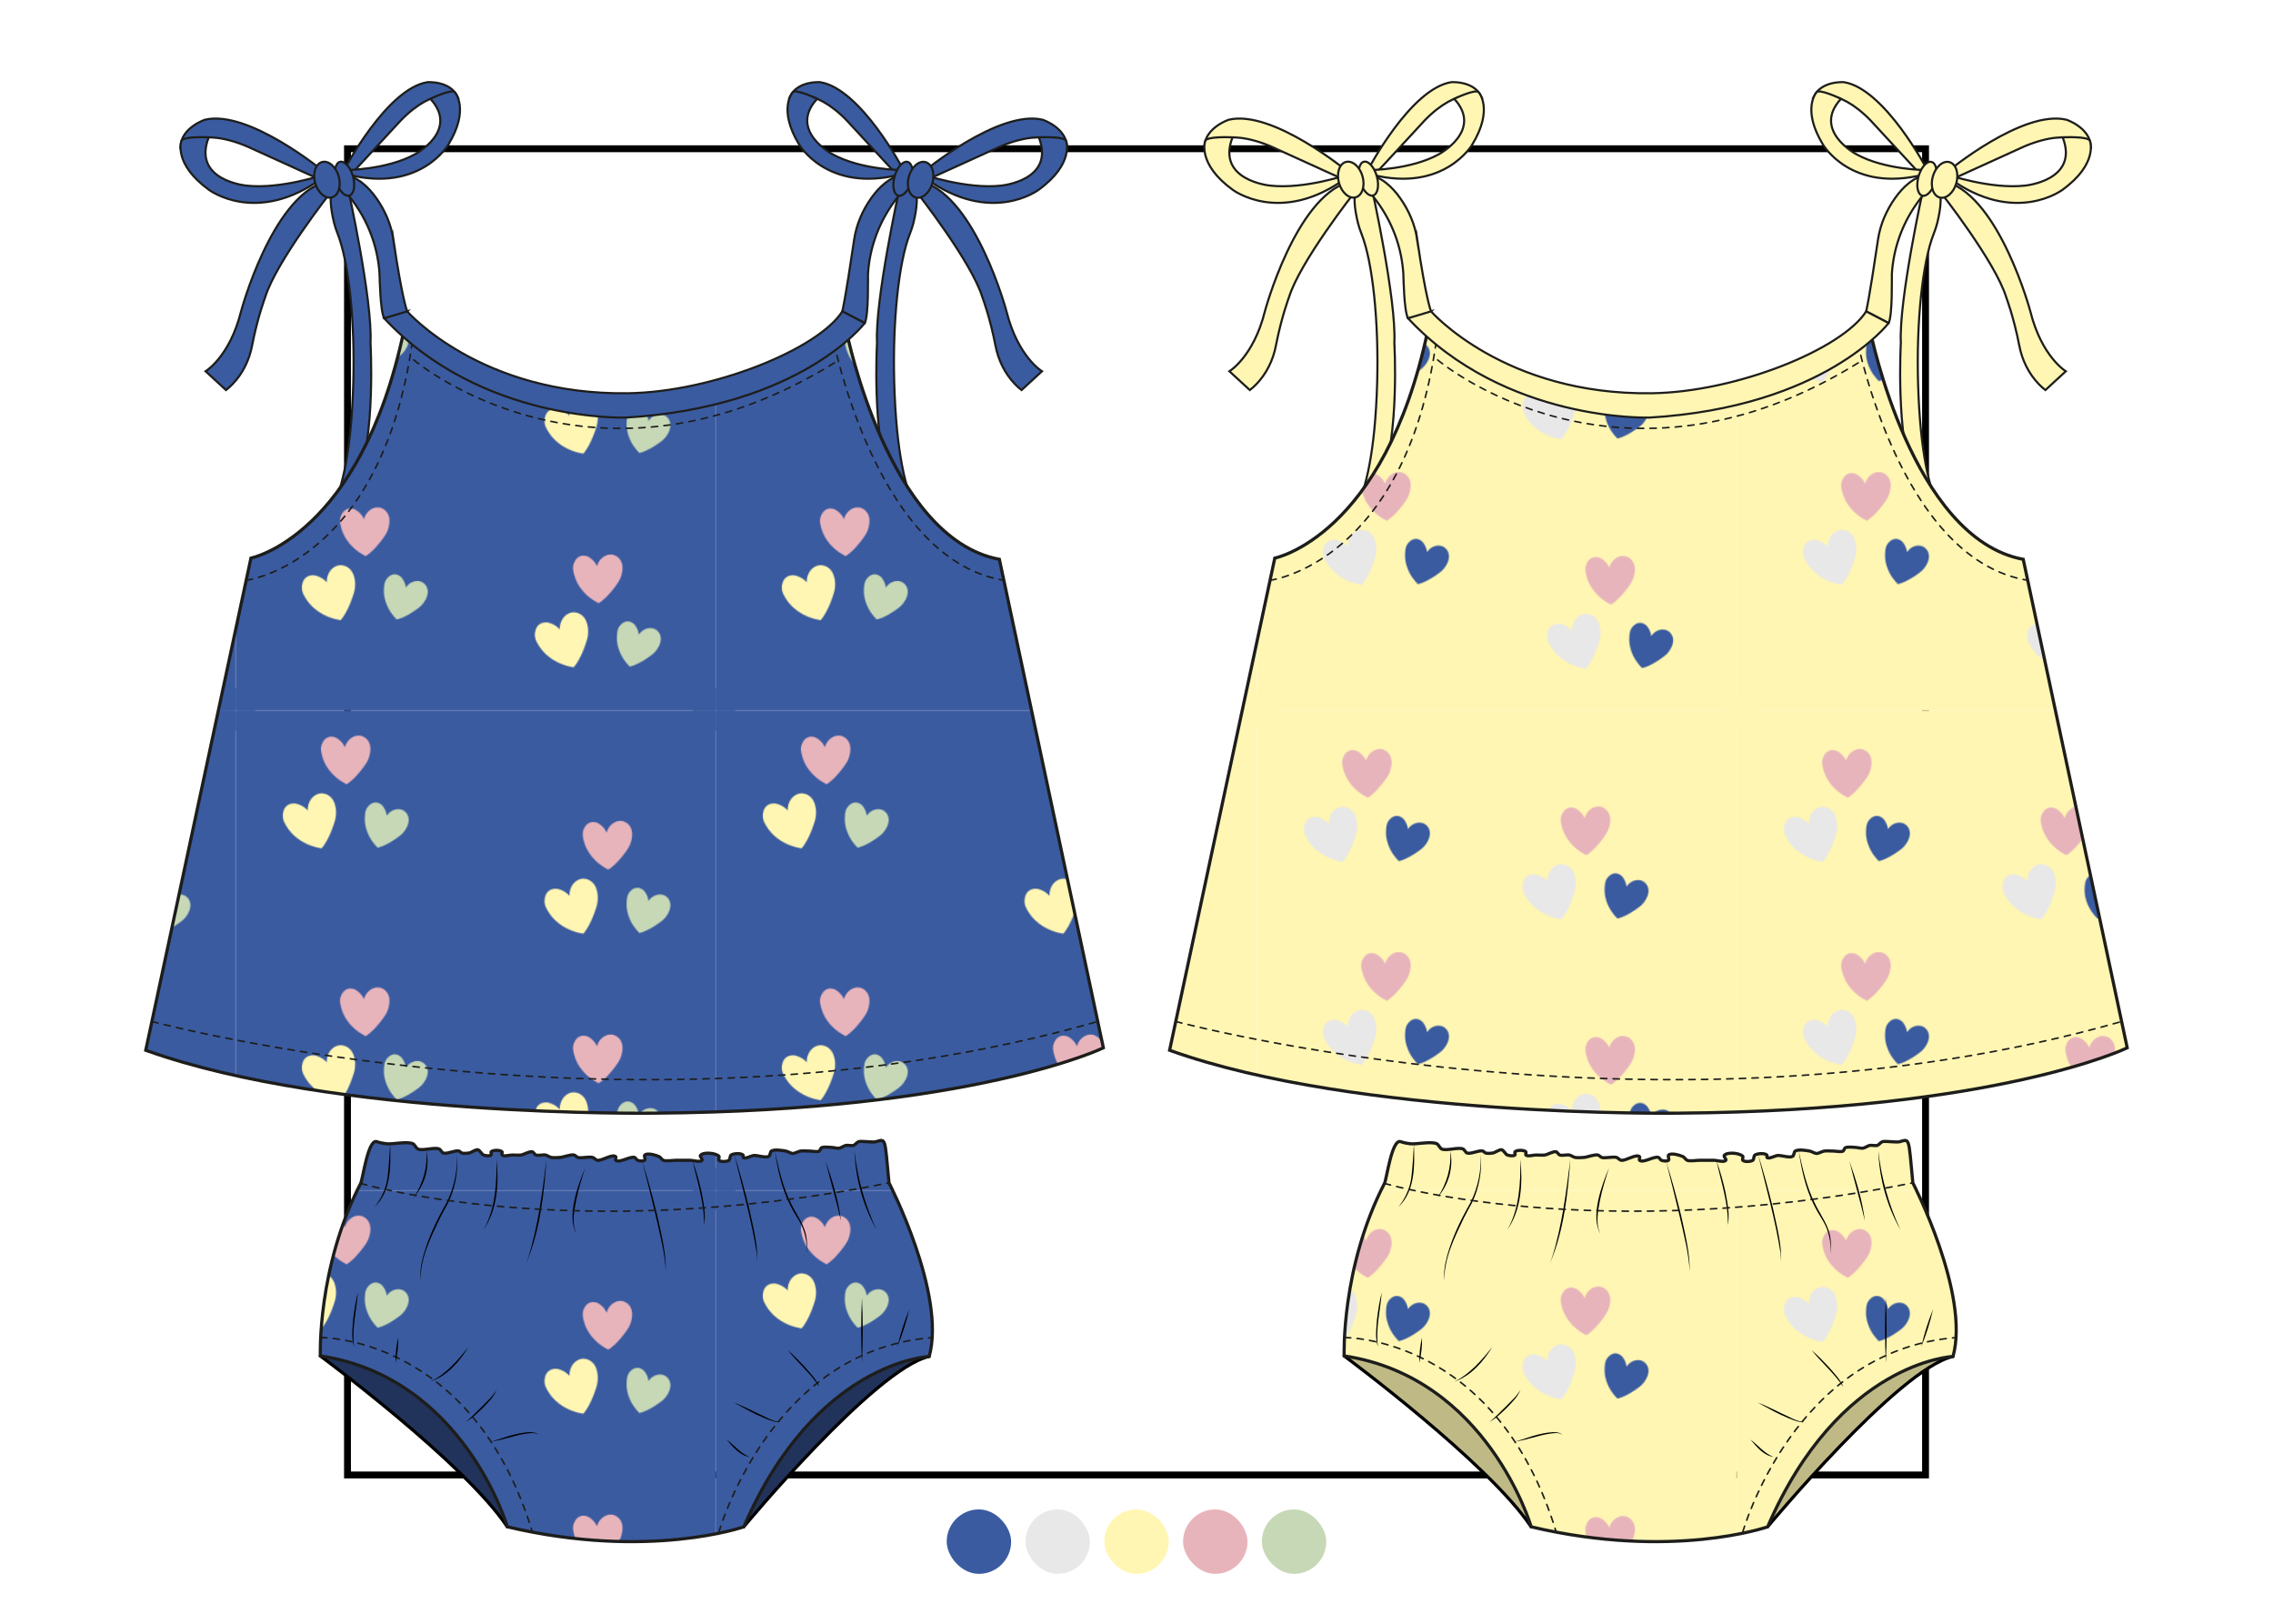 <?xml version="1.0" encoding="UTF-8"?> <svg xmlns="http://www.w3.org/2000/svg" xmlns:xlink="http://www.w3.org/1999/xlink" id="miniatura" viewBox="0 0 730.97 522.12"><defs><pattern id="Motivo_nuevo_3" data-name="Motivo nuevo 3" x="0" y="0" width="453.54" height="453.54" patternTransform="translate(-5924.37 -2395.45) scale(.34)" patternUnits="userSpaceOnUse" viewBox="0 0 453.54 453.54"><g><rect width="453.54" height="453.54" fill="none"></rect><rect x="440.31" y="438.42" width="487.15" height="484.09" fill="#fff6b3"></rect><rect x="-13.23" y="438.42" width="487.15" height="484.09" fill="#fff6b3"></rect><rect x="-466.77" y="438.42" width="487.15" height="484.09" fill="#fff6b3"></rect><rect x="440.31" y="-15.12" width="487.15" height="484.09" fill="#fff6b3"></rect><g><rect x="-13.23" y="-15.12" width="487.15" height="484.09" fill="#fff6b3"></rect><path d="M102.78,46.81c1.98-7.27,8.39-11.69,14.3-10.89,1.75.24,3.24.9,4.49,1.73,3.34,2.23,5.2,6.07,5.32,10.09.04,1.2-.01,2.52-.19,3.92-.67,5.23-2.84,9.01-4.17,10.98-1.58,2.42-3.51,4.96-5.72,7.64-3.43,4.15-7.98,8.96-12.49,11.6-4.83-2.42-11.87-6.88-17.36-14.64-3.25-4.6-4.75-8.65-5.53-11.49-1.05-3.83-2.1-7.67-.43-11.83.49-1.23,2.19-5.45,6.55-6.72,3.53-1.03,6.6.5,7.4.94,1.1.66,2.42,1.59,3.74,2.89,2.12,2.08,3.37,4.25,4.09,5.79Z" fill="#e8b4bc"></path><path d="M67.6,106.65c-.33-8.19,4.88-14.88,11.27-15.99,1.89-.33,3.66-.13,5.22.33,4.2,1.22,7.39,4.6,8.83,8.73.43,1.24.81,2.62,1.09,4.13,1.02,5.65,0,10.29-.73,12.76-.85,3.02-2.02,6.3-3.44,9.8-2.2,5.43-5.35,11.91-9.17,16.12-5.8-.93-14.58-3.26-22.81-9.51-4.88-3.71-7.77-7.42-9.5-10.11-2.34-3.63-4.69-7.27-4.31-12.14.11-1.44.49-6.37,4.6-9.12,3.32-2.22,7.02-1.64,7.99-1.45,1.36.32,3.04.86,4.83,1.78,2.88,1.47,4.89,3.31,6.13,4.67Z" fill="#e8e8e8"></path><path d="M142.36,111.6c3.74-5.63,10.45-7.58,15.26-5.22,1.42.7,2.5,1.69,3.33,2.75,2.21,2.85,2.71,6.64,1.67,10.1-.31,1.03-.72,2.14-1.27,3.28-2.05,4.26-4.97,6.87-6.66,8.16-2.03,1.61-4.4,3.23-7.04,4.88-4.09,2.56-9.33,5.36-13.92,6.33-3.42-3.43-8.16-9.22-10.63-17.38-1.47-4.84-1.6-8.71-1.45-11.35.19-3.56.38-7.12,2.99-10.19.77-.91,3.41-4.02,7.48-3.87,3.29.12,5.48,2.3,6.04,2.89.75.87,1.61,2.04,2.37,3.52,1.21,2.38,1.66,4.57,1.84,6.08Z" fill="#3a5ba0"></path><path d="M309.53,101.14c1.98-7.27,8.39-11.69,14.3-10.89,1.75.24,3.24.9,4.49,1.73,3.34,2.23,5.2,6.07,5.32,10.09.04,1.2-.01,2.52-.19,3.92-.67,5.23-2.84,9.01-4.17,10.98-1.58,2.42-3.51,4.96-5.72,7.64-3.43,4.15-7.98,8.96-12.49,11.6-4.83-2.42-11.87-6.88-17.36-14.64-3.25-4.6-4.75-8.65-5.53-11.49-1.05-3.83-2.1-7.67-.43-11.83.49-1.23,2.19-5.45,6.55-6.72,3.53-1.03,6.6.5,7.4.94,1.1.66,2.42,1.59,3.74,2.89,2.12,2.08,3.37,4.25,4.09,5.79Z" fill="#e8b4bc"></path><path d="M274.35,160.98c-.33-8.19,4.88-14.88,11.27-15.99,1.89-.33,3.66-.13,5.22.33,4.2,1.22,7.39,4.6,8.83,8.73.43,1.24.81,2.62,1.09,4.13,1.02,5.65,0,10.29-.73,12.76-.85,3.02-2.02,6.3-3.44,9.8-2.2,5.43-5.35,11.91-9.17,16.12-5.8-.93-14.58-3.26-22.81-9.51-4.88-3.71-7.77-7.42-9.5-10.11-2.34-3.63-4.69-7.27-4.31-12.14.11-1.44.49-6.37,4.6-9.12,3.32-2.22,7.02-1.64,7.99-1.45,1.36.32,3.04.86,4.83,1.78,2.88,1.47,4.89,3.31,6.13,4.67Z" fill="#e8e8e8"></path><path d="M349.11,165.93c3.74-5.63,10.45-7.58,15.26-5.22,1.42.7,2.5,1.69,3.33,2.75,2.21,2.85,2.71,6.64,1.67,10.1-.31,1.03-.72,2.14-1.27,3.28-2.05,4.26-4.97,6.87-6.66,8.16-2.03,1.61-4.4,3.23-7.04,4.88-4.09,2.56-9.33,5.36-13.92,6.33-3.42-3.43-8.16-9.22-10.63-17.38-1.47-4.84-1.6-8.71-1.45-11.35.19-3.56.38-7.12,2.99-10.19.77-.91,3.41-4.02,7.48-3.87,3.29.12,5.48,2.3,6.04,2.89.75.87,1.61,2.04,2.37,3.52,1.21,2.38,1.66,4.57,1.84,6.08Z" fill="#3a5ba0"></path><path d="M332.86,318.22c1.98-7.27,8.39-11.69,14.3-10.89,1.75.24,3.24.9,4.49,1.73,3.34,2.23,5.2,6.07,5.32,10.09.04,1.2-.01,2.52-.19,3.92-.67,5.23-2.84,9.01-4.17,10.98-1.58,2.42-3.51,4.96-5.72,7.64-3.43,4.15-7.98,8.96-12.49,11.6-4.83-2.42-11.87-6.88-17.36-14.64-3.25-4.6-4.75-8.65-5.53-11.49-1.05-3.83-2.1-7.67-.43-11.83.49-1.23,2.19-5.45,6.55-6.72,3.53-1.03,6.6.5,7.4.94,1.1.66,2.42,1.59,3.74,2.89,2.12,2.08,3.37,4.25,4.09,5.79Z" fill="#e8b4bc"></path><path d="M297.68,378.06c-.33-8.19,4.88-14.88,11.27-15.99,1.89-.33,3.66-.13,5.22.33,4.2,1.22,7.39,4.6,8.83,8.73.43,1.24.81,2.62,1.09,4.13,1.02,5.65,0,10.29-.73,12.76-.85,3.02-2.02,6.3-3.44,9.8-2.2,5.43-5.35,11.91-9.17,16.12-5.8-.93-14.58-3.26-22.81-9.51-4.88-3.71-7.77-7.42-9.5-10.11-2.34-3.63-4.69-7.27-4.31-12.14.11-1.44.49-6.37,4.6-9.12,3.32-2.22,7.02-1.64,7.99-1.45,1.36.32,3.04.86,4.83,1.78,2.88,1.47,4.89,3.31,6.13,4.67Z" fill="#e8e8e8"></path><path d="M372.44,383.01c3.74-5.63,10.45-7.58,15.26-5.22,1.42.7,2.5,1.69,3.33,2.75,2.21,2.85,2.71,6.64,1.67,10.1-.31,1.03-.72,2.14-1.27,3.28-2.05,4.26-4.97,6.87-6.66,8.16-2.03,1.61-4.4,3.23-7.04,4.88-4.09,2.56-9.33,5.36-13.92,6.33-3.42-3.43-8.16-9.22-10.63-17.38-1.47-4.84-1.6-8.71-1.45-11.35.19-3.56.38-7.12,2.99-10.19.77-.91,3.41-4.02,7.48-3.87,3.29.12,5.48,2.3,6.04,2.89.75.87,1.61,2.04,2.37,3.52,1.21,2.38,1.66,4.57,1.84,6.08Z" fill="#3a5ba0"></path><path d="M120.81,238.85c1.98-7.27,8.39-11.69,14.3-10.89,1.75.24,3.24.9,4.49,1.73,3.34,2.23,5.2,6.07,5.32,10.09.04,1.2-.01,2.52-.19,3.92-.67,5.23-2.84,9.01-4.17,10.98-1.58,2.42-3.51,4.96-5.72,7.64-3.43,4.15-7.98,8.96-12.49,11.6-4.83-2.42-11.87-6.88-17.36-14.64-3.25-4.6-4.75-8.65-5.53-11.49-1.05-3.83-2.1-7.67-.43-11.83.49-1.23,2.19-5.45,6.55-6.72,3.53-1.03,6.6.5,7.4.94,1.1.66,2.42,1.59,3.74,2.89,2.12,2.08,3.37,4.25,4.09,5.79Z" fill="#e8b4bc"></path><path d="M85.63,298.68c-.33-8.19,4.88-14.88,11.27-15.99,1.89-.33,3.66-.13,5.22.33,4.2,1.22,7.39,4.6,8.83,8.73.43,1.24.81,2.62,1.09,4.13,1.02,5.65,0,10.29-.73,12.76-.85,3.02-2.02,6.3-3.44,9.8-2.2,5.43-5.35,11.91-9.17,16.12-5.8-.93-14.58-3.26-22.81-9.51-4.88-3.71-7.77-7.42-9.5-10.11-2.34-3.63-4.69-7.27-4.31-12.14.11-1.44.49-6.37,4.6-9.12,3.32-2.22,7.02-1.64,7.99-1.45,1.36.32,3.04.86,4.83,1.78,2.88,1.47,4.89,3.31,6.13,4.67Z" fill="#e8e8e8"></path><path d="M160.39,303.64c3.74-5.63,10.45-7.58,15.26-5.22,1.42.7,2.5,1.69,3.33,2.75,2.21,2.85,2.71,6.64,1.67,10.1-.31,1.03-.72,2.14-1.27,3.28-2.05,4.26-4.97,6.87-6.66,8.16-2.03,1.61-4.4,3.23-7.04,4.88-4.09,2.56-9.33,5.36-13.92,6.33-3.42-3.43-8.16-9.22-10.63-17.38-1.47-4.84-1.6-8.71-1.45-11.35.19-3.56.38-7.12,2.99-10.19.77-.91,3.41-4.02,7.48-3.87,3.29.12,5.48,2.3,6.04,2.89.75.87,1.61,2.04,2.37,3.52,1.21,2.38,1.66,4.57,1.84,6.08Z" fill="#3a5ba0"></path></g><rect x="-466.77" y="-15.12" width="487.15" height="484.09" fill="#fff6b3"></rect><rect x="440.31" y="-468.67" width="487.15" height="484.09" fill="#fff6b3"></rect><rect x="-13.23" y="-468.67" width="487.15" height="484.09" fill="#fff6b3"></rect><rect x="-466.77" y="-468.67" width="487.15" height="484.09" fill="#fff6b3"></rect></g></pattern><pattern id="Motivo_nuevo" data-name="Motivo nuevo" x="0" y="0" width="453.54" height="453.54" patternTransform="translate(-5944.01 -2395.45) scale(.34)" patternUnits="userSpaceOnUse" viewBox="0 0 453.54 453.54"><g><rect width="453.54" height="453.54" fill="none"></rect><rect x="431.78" y="432.38" width="493.28" height="493.28" fill="#3a5ba0"></rect><rect x="-21.76" y="432.38" width="493.28" height="493.28" fill="#3a5ba0"></rect><rect x="-475.3" y="432.38" width="493.28" height="493.28" fill="#3a5ba0"></rect><rect x="431.78" y="-21.16" width="493.28" height="493.28" fill="#3a5ba0"></rect><g><rect x="-21.76" y="-21.16" width="493.28" height="493.28" fill="#3a5ba0"></rect><g><path d="M102.66,34.1c1.98-7.27,8.39-11.69,14.3-10.89,1.75.24,3.24.9,4.49,1.73,3.34,2.23,5.2,6.07,5.32,10.09.04,1.2-.01,2.52-.19,3.92-.67,5.23-2.84,9.01-4.17,10.98-1.58,2.42-3.51,4.96-5.72,7.64-3.43,4.15-7.98,8.96-12.49,11.6-4.83-2.42-11.87-6.88-17.36-14.64-3.25-4.6-4.75-8.65-5.53-11.49-1.05-3.83-2.1-7.67-.43-11.83.49-1.23,2.19-5.45,6.55-6.72,3.53-1.03,6.6.5,7.4.94,1.1.66,2.42,1.59,3.74,2.89,2.12,2.08,3.37,4.25,4.09,5.79Z" fill="#e8b4bc"></path><path d="M67.48,93.93c-.33-8.19,4.88-14.88,11.27-15.99,1.89-.33,3.66-.13,5.22.33,4.2,1.22,7.39,4.6,8.83,8.73.43,1.24.81,2.62,1.09,4.13,1.02,5.65,0,10.29-.73,12.76-.85,3.02-2.02,6.3-3.44,9.8-2.2,5.43-5.35,11.91-9.17,16.12-5.8-.93-14.58-3.26-22.81-9.51-4.88-3.71-7.77-7.42-9.5-10.11-2.34-3.63-4.69-7.27-4.31-12.14.11-1.44.49-6.37,4.6-9.12,3.32-2.22,7.02-1.64,7.99-1.45,1.36.32,3.04.86,4.83,1.78,2.88,1.47,4.89,3.31,6.13,4.67Z" fill="#fff6b3"></path><path d="M142.24,98.89c3.74-5.63,10.45-7.58,15.26-5.22,1.42.7,2.5,1.69,3.33,2.75,2.21,2.85,2.71,6.64,1.67,10.1-.31,1.03-.72,2.14-1.27,3.28-2.05,4.26-4.97,6.87-6.66,8.16-2.03,1.61-4.4,3.23-7.04,4.88-4.09,2.56-9.33,5.36-13.92,6.33-3.42-3.43-8.16-9.22-10.63-17.38-1.47-4.84-1.6-8.71-1.45-11.35.19-3.56.38-7.12,2.99-10.19.77-.91,3.41-4.02,7.48-3.87,3.29.12,5.48,2.3,6.04,2.89.75.87,1.61,2.04,2.37,3.52,1.21,2.38,1.66,4.57,1.84,6.08Z" fill="#c7d8b6"></path></g><g><path d="M350.24,114.79c1.98-7.27,8.39-11.69,14.3-10.89,1.75.24,3.24.9,4.49,1.73,3.34,2.23,5.2,6.07,5.32,10.09.04,1.2-.01,2.52-.19,3.92-.67,5.23-2.84,9.01-4.17,10.98-1.58,2.42-3.51,4.96-5.72,7.64-3.43,4.15-7.98,8.96-12.49,11.6-4.83-2.42-11.87-6.88-17.36-14.64-3.25-4.6-4.75-8.65-5.53-11.49-1.05-3.83-2.1-7.67-.43-11.83.49-1.23,2.19-5.45,6.55-6.72,3.53-1.03,6.6.5,7.4.94,1.1.66,2.42,1.59,3.74,2.89,2.12,2.08,3.37,4.25,4.09,5.79Z" fill="#e8b4bc"></path><path d="M315.05,174.62c-.33-8.19,4.88-14.88,11.27-15.99,1.89-.33,3.66-.13,5.22.33,4.2,1.22,7.39,4.6,8.83,8.73.43,1.24.81,2.62,1.09,4.13,1.02,5.65,0,10.29-.73,12.76-.85,3.02-2.02,6.3-3.44,9.8-2.2,5.43-5.35,11.91-9.17,16.12-5.8-.93-14.58-3.26-22.81-9.51-4.88-3.71-7.77-7.42-9.5-10.11-2.34-3.63-4.69-7.27-4.31-12.14.11-1.44.49-6.37,4.6-9.12,3.32-2.22,7.02-1.64,7.99-1.45,1.36.32,3.04.86,4.83,1.78,2.88,1.47,4.89,3.31,6.13,4.67Z" fill="#fff6b3"></path><path d="M389.81,179.58c3.74-5.63,10.45-7.58,15.26-5.22,1.42.7,2.5,1.69,3.33,2.75,2.21,2.85,2.71,6.64,1.67,10.1-.31,1.03-.72,2.14-1.27,3.28-2.05,4.26-4.97,6.87-6.66,8.16-2.03,1.61-4.4,3.23-7.04,4.88-4.09,2.56-9.33,5.36-13.92,6.33-3.42-3.43-8.16-9.22-10.63-17.38-1.47-4.84-1.6-8.71-1.45-11.35.19-3.56.38-7.12,2.99-10.19.77-.91,3.41-4.02,7.48-3.87,3.29.12,5.48,2.3,6.04,2.89.75.87,1.61,2.04,2.37,3.52,1.21,2.38,1.66,4.57,1.84,6.08Z" fill="#c7d8b6"></path></g><g><path d="M120.7,272.31c1.98-7.27,8.39-11.69,14.3-10.89,1.75.24,3.24.9,4.49,1.73,3.34,2.23,5.2,6.07,5.32,10.09.04,1.2-.01,2.52-.19,3.92-.67,5.23-2.84,9.01-4.17,10.98-1.58,2.42-3.51,4.96-5.72,7.64-3.43,4.15-7.98,8.96-12.49,11.6-4.83-2.42-11.87-6.88-17.36-14.64-3.25-4.6-4.75-8.65-5.53-11.49-1.05-3.83-2.1-7.67-.43-11.83.49-1.23,2.19-5.45,6.55-6.72,3.53-1.03,6.6.5,7.4.94,1.1.66,2.42,1.59,3.74,2.89,2.12,2.08,3.37,4.25,4.09,5.79Z" fill="#e8b4bc"></path><path d="M85.51,332.14c-.33-8.19,4.88-14.88,11.27-15.99,1.89-.33,3.66-.13,5.22.33,4.2,1.22,7.39,4.6,8.83,8.73.43,1.24.81,2.62,1.09,4.13,1.02,5.65,0,10.29-.73,12.76-.85,3.02-2.02,6.3-3.44,9.8-2.2,5.43-5.35,11.91-9.17,16.12-5.8-.93-14.58-3.26-22.81-9.51-4.88-3.71-7.77-7.42-9.5-10.11-2.34-3.63-4.69-7.27-4.31-12.14.11-1.44.49-6.37,4.6-9.12,3.32-2.22,7.02-1.64,7.99-1.45,1.36.32,3.04.86,4.83,1.78,2.88,1.47,4.89,3.31,6.13,4.67Z" fill="#fff6b3"></path><path d="M160.28,337.1c3.74-5.63,10.45-7.58,15.26-5.22,1.42.7,2.5,1.69,3.33,2.75,2.21,2.85,2.71,6.64,1.67,10.1-.31,1.03-.72,2.14-1.27,3.28-2.05,4.26-4.97,6.87-6.66,8.16-2.03,1.61-4.4,3.23-7.04,4.88-4.09,2.56-9.33,5.36-13.92,6.33-3.42-3.43-8.16-9.22-10.63-17.38-1.47-4.84-1.6-8.71-1.45-11.35.19-3.56.38-7.12,2.99-10.19.77-.91,3.41-4.02,7.48-3.87,3.29.12,5.48,2.3,6.04,2.89.75.87,1.61,2.04,2.37,3.52,1.21,2.38,1.66,4.57,1.84,6.08Z" fill="#c7d8b6"></path></g><g><path d="M341.1,316.86c1.98-7.27,8.39-11.69,14.3-10.89,1.75.24,3.24.9,4.49,1.73,3.34,2.23,5.2,6.07,5.32,10.09.04,1.2-.01,2.52-.19,3.92-.67,5.23-2.84,9.01-4.17,10.98-1.58,2.42-3.51,4.96-5.72,7.64-3.43,4.15-7.98,8.96-12.49,11.6-4.83-2.42-11.87-6.88-17.36-14.64-3.25-4.6-4.75-8.65-5.53-11.49-1.05-3.83-2.1-7.67-.43-11.83.49-1.23,2.19-5.45,6.55-6.72,3.53-1.03,6.6.5,7.4.94,1.1.66,2.42,1.59,3.74,2.89,2.12,2.08,3.37,4.25,4.09,5.79Z" fill="#e8b4bc"></path><path d="M305.92,376.7c-.33-8.19,4.88-14.88,11.27-15.99,1.89-.33,3.66-.13,5.22.33,4.2,1.22,7.39,4.6,8.83,8.73.43,1.24.81,2.62,1.09,4.13,1.02,5.65,0,10.29-.73,12.76-.85,3.02-2.02,6.3-3.44,9.8-2.2,5.43-5.35,11.91-9.17,16.12-5.8-.93-14.58-3.26-22.81-9.51-4.88-3.71-7.77-7.42-9.5-10.11-2.34-3.63-4.69-7.27-4.31-12.14.11-1.44.49-6.37,4.6-9.12,3.32-2.22,7.02-1.64,7.99-1.45,1.36.32,3.04.86,4.83,1.78,2.88,1.47,4.89,3.31,6.13,4.67Z" fill="#fff6b3"></path><path d="M380.68,381.65c3.74-5.63,10.45-7.58,15.26-5.22,1.42.7,2.5,1.69,3.33,2.75,2.21,2.85,2.71,6.64,1.67,10.1-.31,1.03-.72,2.14-1.27,3.28-2.05,4.26-4.97,6.87-6.66,8.16-2.03,1.61-4.4,3.23-7.04,4.88-4.09,2.56-9.33,5.36-13.92,6.33-3.42-3.43-8.16-9.22-10.63-17.38-1.47-4.84-1.6-8.71-1.45-11.35.19-3.56.38-7.12,2.99-10.19.77-.91,3.41-4.02,7.48-3.87,3.29.12,5.48,2.3,6.04,2.89.75.87,1.61,2.04,2.37,3.52,1.21,2.38,1.66,4.57,1.84,6.08Z" fill="#c7d8b6"></path></g></g><rect x="-475.3" y="-21.16" width="493.28" height="493.28" fill="#3a5ba0"></rect><rect x="431.78" y="-474.71" width="493.28" height="493.28" fill="#3a5ba0"></rect><rect x="-21.76" y="-474.71" width="493.28" height="493.28" fill="#3a5ba0"></rect><rect x="-475.3" y="-474.71" width="493.28" height="493.28" fill="#3a5ba0"></rect></g></pattern></defs><rect x="111.75" y="47.83" width="507.48" height="426.45" fill="none" stroke="#000" stroke-miterlimit="10" stroke-width="2.21"></rect><g><rect x="355.12" y="485.35" width="20.72" height="20.72" rx="10.36" ry="10.36" transform="translate(730.97 991.43) rotate(180)" fill="#fff6b3"></rect><rect x="329.78" y="485.35" width="20.72" height="20.72" rx="10.36" ry="10.36" transform="translate(680.29 991.43) rotate(180)" fill="#e8e8e8"></rect><rect x="405.81" y="485.35" width="20.72" height="20.72" rx="10.36" ry="10.36" transform="translate(832.33 991.43) rotate(180)" fill="#c7d8b6"></rect><rect x="380.47" y="485.35" width="20.72" height="20.72" rx="10.36" ry="10.36" transform="translate(781.65 991.43) rotate(180)" fill="#e8b4bc"></rect><rect x="304.44" y="485.35" width="20.72" height="20.72" rx="10.36" ry="10.36" transform="translate(629.61 991.43) rotate(180)" fill="#3a5ba0"></rect></g><g><path d="M441.15,60.47s7.95,35.95,7.26,49.77c0,0,1.73,29.9-4.32,44.59,0,0-14.69,18.32-14.17,16.42s11.67-2.66,12.96-48.22c.55-19.56-1.41-38.65-5.04-47.87-.45-1.14-.85-2.29-1.14-3.47-.95-3.89-2.27-11.09,1-11.22h3.46Z" fill="#fff6b3" stroke="#1d1d1b" stroke-miterlimit="10" stroke-width=".68"></path><path d="M618.55,60.47s-7.95,35.95-7.26,49.77c0,0-1.73,29.9,4.32,44.59,0,0,14.69,18.32,14.17,16.42s-11.67-2.66-12.96-48.22c-.55-19.56,1.41-38.65,5.04-47.87.45-1.14.85-2.29,1.14-3.47.95-3.89,2.27-11.09-1-11.22h-3.46Z" fill="#fff6b3" stroke="#1d1d1b" stroke-miterlimit="10" stroke-width=".68"></path><path d="M568.44,490.95s42.16-50.81,59.62-54.78l-23.5,3.63s-19.7,14.86-20.22,15.55-15.9,24.19-15.9,24.19v11.41Z" fill="#bfb986" stroke="#000" stroke-linejoin="round" stroke-width="1.02"></path><path d="M432.26,436s46.49,34.39,60.14,54.96l-2.77-16.24-22.47-29.03-26.61-10.89-8.3,1.21Z" fill="#bfb986" stroke="#000" stroke-linejoin="round" stroke-width="1.02"></path><path d="M459.14,106.35s35.2,28,72.14,24.89c0,0,46.58-2.15,70.3-24.31,0,0,13.3,66.31,49.07,72.92l33.44,157.09s-41.61,20.22-144.26,21c0,0-103.04,1.56-163.7-20.22l33.83-158.26s35.18-7,49.18-73.1Z" fill="url(#Motivo_nuevo_3)" stroke="#1d1d1b" stroke-miterlimit="10" stroke-width="1.02"></path><path d="M378.11,328.47s156.95,42.08,304.18,0" fill="none" stroke="#1d1d1b" stroke-dasharray="2.03" stroke-linecap="round" stroke-width=".51"></path><path d="M603.95,77c.71-4.8,2.68-9.34,5.48-13.3,2.53-3.57,6.05-6.94,10.5-7.56l1.04,3.8s-2.33,2.18-5.13,6.33c-4.38,6.48-6.97,14.04-7.44,21.84-.05.79.27,13.19-1.04,15.77l-7.22-3.76s.93-3.57,3.81-23.13Z" fill="#fff6b3" stroke="#1d1d1b" stroke-miterlimit="10" stroke-width=".68"></path><path d="M619.76,54.59s-13.65-26.1-26.79-28.17c0,0-7.26-.52-9.68,4.67,0,0,7.26-3.63,18.23,7.6l15.47,16.76,2.77-.86Z" fill="#fff6b3" stroke="#1d1d1b" stroke-miterlimit="10" stroke-width=".68"></path><path d="M584.14,29.72s-4.82,5.34,2.09,16.75c0,0,8.99,15.55,32.32,9.68l.53-1.47s-13.14-.09-22.13-5.1c0,0-14.31-7.61-4.91-17.8,0,0-7.09-3.41-7.9-2.06Z" fill="#fff6b3" stroke="#1d1d1b" stroke-miterlimit="10" stroke-width=".68"></path><path d="M626.23,55.24s24.25-20.1,38.32-16.74c0,0,7.52,2.47,7.87,8.58,0,0-5.85-6.56-21.43,0l-22.32,10.15-2.44-1.99Z" fill="#fff6b3" stroke="#1d1d1b" stroke-miterlimit="10" stroke-width=".68"></path><path d="M672.12,45.39s2.71,7.25-8.85,15.64c0,0-15.31,11.63-36.45-3.76l-.59-1.13s13.93,4.79,25,3.54c0,0,17.48-1.61,12.11-15.52,0,0,8.52-.44,8.79,1.22Z" fill="#fff6b3" stroke="#1d1d1b" stroke-miterlimit="10" stroke-width=".68"></path><path d="M623.39,60.98c1.04,1.21,18.32,23.33,21.77,34.56,0,0,2.45,6.41,4.23,15.64.89,4.62,3,8.95,6.26,12.33.66.69,1.37,1.34,2.12,1.92l6.57-6.05s-7.78-4.67-11.41-19.27c0,0-9.73-36.22-26.72-41.56l-2.84,2.42Z" fill="#fff6b3" stroke="#1d1d1b" stroke-miterlimit="10" stroke-width=".68"></path><ellipse cx="619.63" cy="57.47" rx="5.62" ry="2.81" transform="translate(397.8 638.88) rotate(-74.41)" fill="#fff6b3" stroke="#1d1d1b" stroke-miterlimit="10" stroke-width=".68"></ellipse><ellipse cx="625.3" cy="57.8" rx="5.9" ry="3.93" transform="translate(401.63 644.58) rotate(-74.41)" fill="#fff6b3" stroke="#1d1d1b" stroke-miterlimit="10" stroke-width=".68"></ellipse><path d="M455.75,77c-.71-4.8-2.68-9.34-5.48-13.3-2.53-3.57-6.05-6.94-10.5-7.56l-1.04,3.8s2.33,2.18,5.13,6.33c4.38,6.48,6.97,14.04,7.44,21.84.05.79.17,11.64,1.48,14.22,0,0,3.48-.16,7.42-2.22,0,0-1.57-3.57-4.45-23.13Z" fill="#fff6b3" stroke="#1d1d1b" stroke-miterlimit="10" stroke-width=".68"></path><path d="M439.94,54.59s13.65-26.1,26.79-28.17c0,0,7.26-.52,9.68,4.67,0,0-7.26-3.63-18.23,7.6l-15.47,16.76-2.77-.86Z" fill="#fff6b3" stroke="#1d1d1b" stroke-miterlimit="10" stroke-width=".68"></path><path d="M475.56,29.72s4.82,5.34-2.09,16.75c0,0-8.99,15.55-32.32,9.68l-.53-1.47s13.14-.09,22.13-5.1c0,0,14.31-7.61,4.91-17.8,0,0,7.09-3.41,7.9-2.06Z" fill="#fff6b3" stroke="#1d1d1b" stroke-miterlimit="10" stroke-width=".68"></path><path d="M433.48,55.24s-24.25-20.1-38.32-16.74c0,0-7.52,2.47-7.87,8.58,0,0,5.85-6.56,21.43,0l22.32,10.15,2.44-1.99Z" fill="#fff6b3" stroke="#1d1d1b" stroke-miterlimit="10" stroke-width=".68"></path><path d="M387.58,45.39s-2.71,7.25,8.85,15.64c0,0,15.31,11.63,36.45-3.76l.59-1.13s-13.93,4.79-25,3.54c0,0-17.48-1.61-12.11-15.52,0,0-8.52-.44-8.79,1.22Z" fill="#fff6b3" stroke="#1d1d1b" stroke-miterlimit="10" stroke-width=".68"></path><path d="M436.31,60.98c-1.04,1.21-18.32,23.33-21.77,34.56,0,0-2.45,6.41-4.23,15.64-.89,4.62-3,8.95-6.26,12.33-.66.69-1.37,1.34-2.12,1.92l-6.57-6.05s7.78-4.67,11.41-19.27c0,0,9.73-36.22,26.72-41.56l2.84,2.42Z" fill="#fff6b3" stroke="#1d1d1b" stroke-miterlimit="10" stroke-width=".68"></path><ellipse cx="440.07" cy="57.47" rx="2.81" ry="5.62" transform="translate(.74 120.35) rotate(-15.59)" fill="#fff6b3" stroke="#1d1d1b" stroke-miterlimit="10" stroke-width=".68"></ellipse><ellipse cx="434.4" cy="57.8" rx="3.93" ry="5.9" transform="translate(.44 118.84) rotate(-15.59)" fill="#fff6b3" stroke="#1d1d1b" stroke-miterlimit="10" stroke-width=".68"></ellipse><path d="M450.53,367.13c.7.3,2.22.57,2.98.65,2.13.23,6.6-.86,8.55,0,.53.23,1.03,1.46,1.56,1.68,1.57.69,5.28-.66,6.87,0,.42.18.86,1.15,1.3,1.3,1.21.41,3.82-.96,5.05-.65.27.07.64.56.91.65.56.18,1.76.1,2.33,0,.75-.13,2.11-1.19,2.85-1.04.61.12,1.24,1.46,1.81,1.68s2.03.44,2.46,0c.18-.18-.18-.85,0-1.04.62-.62,2.88-.62,3.5,0,.18.18-.18.85,0,1.04.57.57,2.43,0,3.24,0,.71,0,2.15.1,2.85,0,.93-.13,2.71-1.25,3.63-1.04.38.09.8.9,1.17,1.04.73.28,2.35-.16,3.11,0,.48.1,1.33.68,1.81.78.7.14,2.14.06,2.85,0,1.15-.1,3.41-1.02,4.54-.78.34.07.83.68,1.17.78,1.15.35,3.64-.34,4.8,0,.41.12,1.01.83,1.43.91,1.49.28,4.79-2.13,5.96-1.17.23.19-.22.98,0,1.17,1.17,1.01,4.63-1.39,6.09-.91.3.1.61.78.91.91.54.22,1.92.41,2.33,0,.3-.3-.31-1.4,0-1.68.87-.78,3.6.04,4.67.52.4.18.89,1.01,1.3,1.17.94.36,3.01,0,4.02,0h4.67c.94,0,3.21.76,3.76,0,.24-.33-.77-1.23-.52-1.56.9-1.19,4.93-.82,5.96.26.22.23-.23,1.07,0,1.3.57.57,2.57.46,3.24,0,.37-.26.28-1.43.65-1.68.8-.55,3.2-.69,3.89,0,.14.14-.15.65,0,.78.68.57,2.61-.59,3.5-.65,1.2-.08,3.77.88,4.8.26.4-.24.39-1.43.78-1.68.98-.63,3.52-.2,4.67,0,.58.1,1.62.77,2.2.78.65.01,1.82-.68,2.46-.78.74-.11,2.24,0,2.98,0s2.43.38,3.11,0c.27-.15.38-.88.65-1.04.73-.42,2.53-.16,3.37-.13.59.02,1.75.34,2.33.26s1.62-.79,2.2-.91,1.88.19,2.46,0c.46-.15,1.09-1.01,1.56-1.17.74-.25,2.33,0,3.11,0,.62,0,1.87.16,2.46,0,3.35-.92,2.85-1.68,4.28,13.22,0,0,18.45,35.77,12.92,55.82,0,0-36.64,1.56-59.62,54.78,0,0-30.59,10.71-76.04,0,0,0-14-48.04-60.14-54.96,0,0-1.04-28.34,12.96-55.47.73-1.42,2.38-14.66,5.31-13.39Z" fill="url(#Motivo_nuevo_3)" stroke="#1d1d1b" stroke-linejoin="round" stroke-width="1.02"></path><path d="M432.36,430.1s48.96-.61,68.11,62.57" fill="none" stroke="#1d1d1b" stroke-dasharray="2.03" stroke-linecap="round" stroke-width=".51"></path><path d="M560.44,492.67s16.37-58.44,68.65-62.57" fill="none" stroke="#1d1d1b" stroke-dasharray="2.03" stroke-linecap="round" stroke-width=".51"></path><g><path d="M444.35,415.6c-.44,5.73-2.03,11.75-1.21,17.45-1-2.8-.52-5.88-.32-8.77.35-2.92.8-5.83,1.53-8.68h0Z"></path><path d="M457.31,430.1c.06,2.75-.23,5.47-.86,8.14-.06-2.75.23-5.47.86-8.14h0Z"></path><path d="M467.68,444.28c5.09-2.5,8.79-6.86,12.27-11.22-2.91,4.76-6.86,9.34-12.27,11.22h0Z"></path><path d="M478.92,457.25c1.71-1.18,3.76-3.49,5.3-4.93,1.64-1.74,3.57-3.32,4.72-5.44-.81,2.31-2.73,4.05-4.36,5.8-1.76,1.65-3.49,3.46-5.66,4.57h0Z"></path><path d="M487.16,463.56c2.5-.65,5.03-1.7,7.56-2.29,1.93-.44,3.92-.89,5.91-.69.65.09,1.37.26,1.79.8-1.05-.84-2.51-.54-3.75-.42-3.91.52-7.61,2.09-11.51,2.59h0Z"></path></g><path d="M454.71,367.8c.2,7,.47,15.11-5,20.33,2.23-2.78,3.74-6.11,4.18-9.64.4-3.07.61-7.55.82-10.69h0Z"></path><path d="M466.41,370.15c1.07,5.21-.57,10.91-4.09,14.86,2.92-4.36,4.44-9.61,4.09-14.86h0Z"></path><path d="M476.15,371.02c.55,5.35-.44,10.92-2.79,15.77-.87,1.6-1.74,3.13-2.54,4.74-3.06,6.36-6.4,13.07-6.36,20.28-.17-1.79,0-3.59.3-5.37,1.46-7.05,4.65-13.64,8.19-19.86,2.34-4.78,3.49-10.24,3.21-15.56h0Z"></path><path d="M488.94,372.75c.77,7.63.34,16.14-4.15,22.64,3.86-6.84,4.22-14.96,4.15-22.64h0Z"></path><path d="M505.01,372.75c-.81,11.34-2.09,22.98-6.57,33.53,0,0,.72-2.02.72-2.02,3.19-10.23,4.49-20.92,5.85-31.51h0Z"></path><path d="M517.45,375.51c-1.14,3.48-2.21,6.98-2.94,10.56-.63,3.48-1.47,7.38.17,10.7-3.33-5.46.43-15.77,2.77-21.26h0Z"></path><path d="M535.76,373.33c1.85,5.78,3.43,11.65,4.87,17.55,1.28,5.92,2.84,11.89,2.75,17.98-.3-6.06-1.92-11.96-3.24-17.86-1.2-5.14-3.08-12.47-4.37-17.67h0Z"></path><path d="M552.02,373.33c1.22,3.31,2.13,6.72,2.9,10.16.63,3.44,1.4,7.02.73,10.51.2-7.04-2.15-13.85-3.63-20.67h0Z"></path><path d="M565.32,371.05c1.83,5.73,3.41,11.55,4.83,17.4,1.23,5.85,2.93,11.8,2.61,17.83.06-1.08-.04-2.28-.17-3.37-1.63-10.55-4.75-21.45-7.26-31.85h0Z"></path><path d="M578.46,370.15c1.26,5.67,2.5,11.4,5.11,16.63,1.82,3.96,4.84,7.48,5.14,12,.14,1.46.12,2.93-.06,4.38.24-3.63-.48-7.31-2.31-10.44-1.12-1.81-2.32-3.81-3.23-5.72-2.59-5.27-3.78-11.08-4.65-16.84h0Z"></path><path d="M594.77,373.33c2.16,6.27,4.17,12.68,4.95,19.29-1.43-6.38-3.47-12.92-4.95-19.29h0Z"></path><path d="M604.04,370.15c1.02,8.73,3.34,17.27,7.09,25.23-4.38-7.65-6.74-16.43-7.09-25.23h0Z"></path><path d="M408.44,186.6s44.82-5.59,53.89-80.25" fill="none" stroke="#1d1d1b" stroke-dasharray="2.03" stroke-linecap="round" stroke-width=".51"></path><path d="M596.6,106.35s13.37,73.39,55.49,80.25" fill="none" stroke="#1d1d1b" stroke-dasharray="2.03" stroke-linecap="round" stroke-width=".51"></path><path d="M462.33,115.74s58.21,49.42,136.49.18" fill="none" stroke="#1d1d1b" stroke-dasharray="2.03" stroke-linecap="round" stroke-width=".51"></path><path d="M445.22,380.52s67.86,20.25,169.92-.17" fill="none" stroke="#1d1d1b" stroke-dasharray="2.03" stroke-linecap="round" stroke-width=".51"></path><g><path d="M562.91,462.87c2.5,1.87,4.44,4.44,7.43,5.62-3.24-.5-5.44-3.26-7.43-5.62h0Z"></path><path d="M565.32,451.03c2.22.76,5.22,2.36,7.39,3.35,2.36,1,4.91,2.71,7.48,2.87-.66.2-1.37-.03-2.02-.16-1.97-.55-3.83-1.4-5.67-2.25-2.41-1.14-4.82-2.56-7.17-3.8h0Z"></path><path d="M582.61,434.17c1.99,1.71,3.82,3.59,5.6,5.5,1.67,1.98,3.65,3.89,4.59,6.35-2.85-4.36-6.92-7.79-10.2-11.85h0Z"></path><path d="M606.46,417.33c.34,6.85.33,14.05,0,20.91-.33-6.86-.34-14.06,0-20.91h0Z"></path><path d="M621.66,420.96c-.94,4.13-2.2,8.17-3.8,12.1.93-4.14,2.21-8.17,3.8-12.1h0Z"></path></g><path d="M460.21,100.13s23.63,27.03,71.04,26.32c27.21-.41,61.11-14.14,68.89-26.32l7.22,3.76s-20.55,27.01-76.78,30.38c0,0-46.42,1.68-77.78-31.93l7.42-2.22Z" fill="#fff6b3" stroke="#1d1d1b" stroke-miterlimit="10" stroke-width=".68"></path><path d="M111.89,60.47s7.95,35.95,7.26,49.77c0,0,1.73,29.9-4.32,44.59,0,0-14.69,18.32-14.17,16.42s11.67-2.66,12.96-48.22c.55-19.56-1.41-38.65-5.04-47.87-.45-1.14-.85-2.29-1.14-3.47-.95-3.89-2.27-11.09,1-11.22h3.46Z" fill="#3a5ba0" stroke="#1d1d1b" stroke-miterlimit="10" stroke-width=".68"></path><path d="M289.3,60.47s-7.95,35.95-7.26,49.77c0,0-1.73,29.9,4.32,44.59,0,0,14.69,18.32,14.17,16.42s-11.67-2.66-12.96-48.22c-.55-19.56,1.41-38.65,5.04-47.87.45-1.14.85-2.29,1.14-3.47.95-3.89,2.27-11.09-1-11.22h-3.46Z" fill="#3a5ba0" stroke="#1d1d1b" stroke-miterlimit="10" stroke-width=".68"></path><path d="M239.18,490.95s42.16-50.81,59.62-54.78l-23.5,3.63s-19.7,14.86-20.22,15.55-15.9,24.19-15.9,24.19v11.41Z" fill="#21335a" stroke="#000" stroke-linejoin="round" stroke-width="1.02"></path><path d="M103,436s46.49,34.39,60.14,54.96l-2.77-16.24-22.47-29.03-26.61-10.89-8.3,1.21Z" fill="#21335a" stroke="#000" stroke-linejoin="round" stroke-width="1.02"></path><path d="M129.88,106.35s35.2,28,72.14,24.89c0,0,46.58-2.15,70.3-24.31,0,0,13.3,66.31,49.07,72.92l33.44,157.09s-41.61,20.22-144.26,21c0,0-103.04,1.56-163.7-20.22l33.83-158.26s35.18-7,49.18-73.1Z" fill="url(#Motivo_nuevo)" stroke="#1d1d1b" stroke-miterlimit="10" stroke-width="1.02"></path><path d="M48.85,328.47s156.95,42.08,304.18,0" fill="none" stroke="#1d1d1b" stroke-dasharray="2.03" stroke-linecap="round" stroke-width=".51"></path><path d="M274.69,77c.71-4.8,2.68-9.34,5.48-13.3,2.53-3.57,6.05-6.94,10.5-7.56l1.04,3.8s-2.33,2.18-5.13,6.33c-4.38,6.48-6.97,14.04-7.44,21.84-.05.79.27,13.19-1.04,15.77l-7.22-3.76s.93-3.57,3.81-23.13Z" fill="#3a5ba0" stroke="#1d1d1b" stroke-miterlimit="10" stroke-width=".68"></path><path d="M290.51,54.59s-13.65-26.1-26.79-28.17c0,0-7.26-.52-9.68,4.67,0,0,7.26-3.63,18.23,7.6l15.47,16.76,2.77-.86Z" fill="#3a5ba0" stroke="#1d1d1b" stroke-miterlimit="10" stroke-width=".68"></path><path d="M254.89,29.72s-4.82,5.34,2.09,16.75c0,0,8.99,15.55,32.32,9.68l.53-1.47s-13.14-.09-22.13-5.1c0,0-14.31-7.61-4.91-17.8,0,0-7.09-3.41-7.9-2.06Z" fill="#3a5ba0" stroke="#1d1d1b" stroke-miterlimit="10" stroke-width=".68"></path><path d="M296.97,55.24s24.25-20.1,38.32-16.74c0,0,7.52,2.47,7.87,8.58,0,0-5.85-6.56-21.43,0l-22.32,10.15-2.44-1.99Z" fill="#3a5ba0" stroke="#1d1d1b" stroke-miterlimit="10" stroke-width=".68"></path><path d="M342.86,45.39s2.71,7.25-8.85,15.64c0,0-15.31,11.63-36.45-3.76l-.59-1.13s13.93,4.79,25,3.54c0,0,17.48-1.61,12.11-15.52,0,0,8.52-.44,8.79,1.22Z" fill="#3a5ba0" stroke="#1d1d1b" stroke-miterlimit="10" stroke-width=".68"></path><path d="M294.14,60.98c1.04,1.21,18.32,23.33,21.77,34.56,0,0,2.45,6.41,4.23,15.64.89,4.62,3,8.95,6.26,12.33.66.69,1.37,1.34,2.12,1.92l6.57-6.05s-7.78-4.67-11.41-19.27c0,0-9.73-36.22-26.72-41.56l-2.84,2.42Z" fill="#3a5ba0" stroke="#1d1d1b" stroke-miterlimit="10" stroke-width=".68"></path><ellipse cx="290.38" cy="57.47" rx="5.62" ry="2.81" transform="translate(157 321.73) rotate(-74.41)" fill="#3a5ba0" stroke="#1d1d1b" stroke-miterlimit="10" stroke-width=".68"></ellipse><ellipse cx="296.05" cy="57.8" rx="5.9" ry="3.93" transform="translate(160.83 327.44) rotate(-74.41)" fill="#3a5ba0" stroke="#1d1d1b" stroke-miterlimit="10" stroke-width=".68"></ellipse><path d="M126.5,77c-.71-4.8-2.68-9.34-5.48-13.3-2.53-3.57-6.05-6.94-10.5-7.56l-1.04,3.8s2.33,2.18,5.13,6.33c4.38,6.48,6.97,14.04,7.44,21.84.05.79.17,11.64,1.48,14.22,0,0,3.48-.16,7.42-2.22,0,0-1.57-3.57-4.45-23.13Z" fill="#3a5ba0" stroke="#1d1d1b" stroke-miterlimit="10" stroke-width=".68"></path><path d="M110.69,54.59s13.65-26.1,26.79-28.17c0,0,7.26-.52,9.68,4.67,0,0-7.26-3.63-18.23,7.6l-15.47,16.76-2.77-.86Z" fill="#3a5ba0" stroke="#1d1d1b" stroke-miterlimit="10" stroke-width=".68"></path><path d="M146.3,29.72s4.82,5.34-2.09,16.75c0,0-8.99,15.55-32.32,9.68l-.53-1.47s13.14-.09,22.13-5.1c0,0,14.31-7.61,4.91-17.8,0,0,7.09-3.41,7.9-2.06Z" fill="#3a5ba0" stroke="#1d1d1b" stroke-miterlimit="10" stroke-width=".68"></path><path d="M104.22,55.24s-24.25-20.1-38.32-16.74c0,0-7.52,2.47-7.87,8.58,0,0,5.85-6.56,21.43,0l22.32,10.15,2.44-1.99Z" fill="#3a5ba0" stroke="#1d1d1b" stroke-miterlimit="10" stroke-width=".68"></path><path d="M58.33,45.39s-2.71,7.25,8.85,15.64c0,0,15.31,11.63,36.45-3.76l.59-1.13s-13.93,4.79-25,3.54c0,0-17.48-1.61-12.11-15.52,0,0-8.52-.44-8.79,1.22Z" fill="#3a5ba0" stroke="#1d1d1b" stroke-miterlimit="10" stroke-width=".68"></path><path d="M107.06,60.98c-1.04,1.21-18.32,23.33-21.77,34.56,0,0-2.45,6.41-4.23,15.64-.89,4.62-3,8.95-6.26,12.33-.66.69-1.37,1.34-2.12,1.92l-6.57-6.05s7.78-4.67,11.41-19.27c0,0,9.73-36.22,26.72-41.56l2.84,2.42Z" fill="#3a5ba0" stroke="#1d1d1b" stroke-miterlimit="10" stroke-width=".68"></path><ellipse cx="110.81" cy="57.47" rx="2.81" ry="5.62" transform="translate(-11.37 31.89) rotate(-15.59)" fill="#3a5ba0" stroke="#1d1d1b" stroke-miterlimit="10" stroke-width=".68"></ellipse><ellipse cx="105.14" cy="57.8" rx="3.93" ry="5.9" transform="translate(-11.66 30.37) rotate(-15.59)" fill="#3a5ba0" stroke="#1d1d1b" stroke-miterlimit="10" stroke-width=".68"></ellipse><path d="M121.28,367.13c.7.3,2.22.57,2.98.65,2.13.23,6.6-.86,8.55,0,.53.23,1.03,1.46,1.56,1.68,1.57.69,5.28-.66,6.87,0,.42.18.86,1.15,1.3,1.3,1.21.41,3.82-.96,5.05-.65.27.07.64.56.91.65.56.18,1.76.1,2.33,0,.75-.13,2.11-1.19,2.85-1.04.61.12,1.24,1.46,1.81,1.68s2.03.44,2.46,0c.18-.18-.18-.85,0-1.04.62-.62,2.88-.62,3.5,0,.18.18-.18.85,0,1.04.57.57,2.43,0,3.24,0,.71,0,2.15.1,2.85,0,.93-.13,2.71-1.25,3.63-1.04.38.09.8.9,1.17,1.04.73.28,2.35-.16,3.11,0,.48.1,1.33.68,1.81.78.7.14,2.14.06,2.85,0,1.15-.1,3.41-1.02,4.54-.78.34.07.83.68,1.17.78,1.15.35,3.64-.34,4.8,0,.41.12,1.01.83,1.43.91,1.49.28,4.79-2.13,5.96-1.17.23.19-.22.98,0,1.17,1.17,1.01,4.63-1.39,6.09-.91.3.1.61.78.91.91.54.22,1.92.41,2.33,0,.3-.3-.31-1.4,0-1.68.87-.78,3.6.04,4.67.52.4.18.89,1.01,1.3,1.17.94.36,3.01,0,4.02,0h4.67c.94,0,3.21.76,3.76,0,.24-.33-.77-1.23-.52-1.56.9-1.19,4.93-.82,5.96.26.22.23-.23,1.07,0,1.3.57.57,2.57.46,3.24,0,.37-.26.28-1.43.65-1.68.8-.55,3.2-.69,3.89,0,.14.14-.15.65,0,.78.68.57,2.61-.59,3.5-.65,1.2-.08,3.77.88,4.8.26.4-.24.39-1.43.78-1.68.98-.63,3.52-.2,4.67,0,.58.1,1.62.77,2.2.78.65.01,1.82-.68,2.46-.78.74-.11,2.24,0,2.98,0s2.43.38,3.11,0c.27-.15.38-.88.65-1.04.73-.42,2.53-.16,3.37-.13.59.02,1.75.34,2.33.26s1.62-.79,2.2-.91,1.88.19,2.46,0c.46-.15,1.09-1.01,1.56-1.17.74-.25,2.33,0,3.11,0,.62,0,1.87.16,2.46,0,3.35-.92,2.85-1.68,4.28,13.22,0,0,18.45,35.77,12.92,55.82,0,0-36.64,1.56-59.62,54.78,0,0-30.59,10.71-76.04,0,0,0-14-48.04-60.14-54.96,0,0-1.04-28.34,12.96-55.47.73-1.42,2.38-14.66,5.31-13.39Z" fill="url(#Motivo_nuevo)" stroke="#1d1d1b" stroke-linejoin="round" stroke-width="1.02"></path><path d="M103.1,430.1s48.96-.61,68.11,62.57" fill="none" stroke="#1d1d1b" stroke-dasharray="2.03" stroke-linecap="round" stroke-width=".51"></path><path d="M231.19,492.67s16.37-58.44,68.65-62.57" fill="none" stroke="#1d1d1b" stroke-dasharray="2.03" stroke-linecap="round" stroke-width=".51"></path><g><path d="M115.1,415.6c-.44,5.73-2.03,11.75-1.21,17.45-1-2.8-.52-5.88-.32-8.77.35-2.92.8-5.83,1.53-8.68h0Z"></path><path d="M128.06,430.1c.06,2.75-.23,5.47-.86,8.14-.06-2.75.23-5.47.86-8.14h0Z"></path><path d="M138.43,444.28c5.09-2.5,8.79-6.86,12.27-11.22-2.91,4.76-6.86,9.34-12.27,11.22h0Z"></path><path d="M149.66,457.25c1.71-1.18,3.76-3.49,5.3-4.93,1.64-1.74,3.57-3.32,4.72-5.44-.81,2.31-2.73,4.05-4.36,5.8-1.76,1.65-3.49,3.46-5.66,4.57h0Z"></path><path d="M157.9,463.56c2.5-.65,5.03-1.7,7.56-2.29,1.93-.44,3.92-.89,5.91-.69.65.09,1.37.26,1.79.8-1.05-.84-2.51-.54-3.75-.42-3.91.52-7.61,2.09-11.51,2.59h0Z"></path></g><path d="M125.46,367.8c.2,7,.47,15.11-5,20.33,2.23-2.78,3.74-6.11,4.18-9.64.4-3.07.61-7.55.82-10.69h0Z"></path><path d="M137.16,370.15c1.07,5.21-.57,10.91-4.09,14.86,2.92-4.36,4.44-9.61,4.09-14.86h0Z"></path><path d="M146.9,371.02c.55,5.35-.44,10.92-2.79,15.77-.87,1.6-1.74,3.13-2.54,4.74-3.06,6.36-6.4,13.07-6.36,20.28-.17-1.79,0-3.59.3-5.37,1.46-7.05,4.65-13.64,8.19-19.86,2.34-4.78,3.49-10.24,3.21-15.56h0Z"></path><path d="M159.68,372.75c.77,7.63.34,16.14-4.15,22.64,3.86-6.84,4.22-14.96,4.15-22.64h0Z"></path><path d="M175.76,372.75c-.81,11.34-2.09,22.98-6.57,33.53,0,0,.72-2.02.72-2.02,3.19-10.23,4.49-20.92,5.85-31.51h0Z"></path><path d="M188.2,375.51c-1.14,3.48-2.21,6.98-2.94,10.56-.63,3.48-1.47,7.38.17,10.7-3.33-5.46.43-15.77,2.77-21.26h0Z"></path><path d="M206.51,373.33c1.85,5.78,3.43,11.65,4.87,17.55,1.28,5.92,2.84,11.89,2.75,17.98-.3-6.06-1.93-11.96-3.24-17.86-1.2-5.14-3.08-12.47-4.37-17.67h0Z"></path><path d="M222.76,373.33c1.22,3.31,2.13,6.72,2.9,10.16.63,3.44,1.4,7.02.73,10.51.2-7.04-2.15-13.85-3.63-20.67h0Z"></path><path d="M236.07,371.05c1.83,5.73,3.41,11.55,4.83,17.4,1.23,5.85,2.93,11.8,2.61,17.83.06-1.08-.04-2.28-.17-3.37-1.63-10.55-4.75-21.45-7.26-31.85h0Z"></path><path d="M249.2,370.15c1.26,5.67,2.5,11.4,5.11,16.63,1.82,3.96,4.84,7.48,5.14,12,.14,1.46.12,2.93-.06,4.38.24-3.63-.48-7.31-2.31-10.44-1.12-1.81-2.32-3.81-3.23-5.72-2.59-5.27-3.78-11.08-4.65-16.84h0Z"></path><path d="M265.51,373.33c2.16,6.27,4.17,12.68,4.95,19.29-1.44-6.38-3.47-12.92-4.95-19.29h0Z"></path><path d="M274.78,370.15c1.02,8.73,3.34,17.27,7.09,25.23-4.38-7.65-6.74-16.43-7.09-25.23h0Z"></path><path d="M79.18,186.6s44.82-5.59,53.89-80.25" fill="none" stroke="#1d1d1b" stroke-dasharray="2.03" stroke-linecap="round" stroke-width=".51"></path><path d="M267.35,106.35s13.37,73.39,55.49,80.25" fill="none" stroke="#1d1d1b" stroke-dasharray="2.03" stroke-linecap="round" stroke-width=".51"></path><path d="M133.07,115.74s58.21,49.42,136.49.18" fill="none" stroke="#1d1d1b" stroke-dasharray="2.03" stroke-linecap="round" stroke-width=".51"></path><path d="M115.96,380.52s67.86,20.25,169.92-.17" fill="none" stroke="#1d1d1b" stroke-dasharray="2.03" stroke-linecap="round" stroke-width=".51"></path><g><path d="M233.65,462.87c2.5,1.87,4.44,4.44,7.43,5.62-3.24-.5-5.44-3.26-7.43-5.62h0Z"></path><path d="M236.07,451.03c2.22.76,5.22,2.36,7.39,3.35,2.36,1,4.91,2.71,7.48,2.87-.66.2-1.37-.03-2.02-.16-1.97-.55-3.83-1.4-5.67-2.25-2.41-1.14-4.82-2.56-7.17-3.8h0Z"></path><path d="M253.35,434.17c1.99,1.71,3.82,3.59,5.6,5.5,1.67,1.98,3.65,3.89,4.59,6.35-2.85-4.36-6.92-7.79-10.2-11.85h0Z"></path><path d="M277.2,417.33c.34,6.85.33,14.05,0,20.91-.33-6.86-.34-14.06,0-20.91h0Z"></path><path d="M292.41,420.96c-.94,4.13-2.2,8.17-3.8,12.1.93-4.14,2.21-8.17,3.8-12.1h0Z"></path></g><path d="M130.95,100.13s23.63,27.03,71.04,26.32c27.21-.41,61.11-14.14,68.89-26.32l7.22,3.76s-20.55,27.01-76.78,30.38c0,0-46.42,1.68-77.78-31.93l7.42-2.22Z" fill="#3a5ba0" stroke="#1d1d1b" stroke-miterlimit="10" stroke-width=".68"></path></g></svg> 